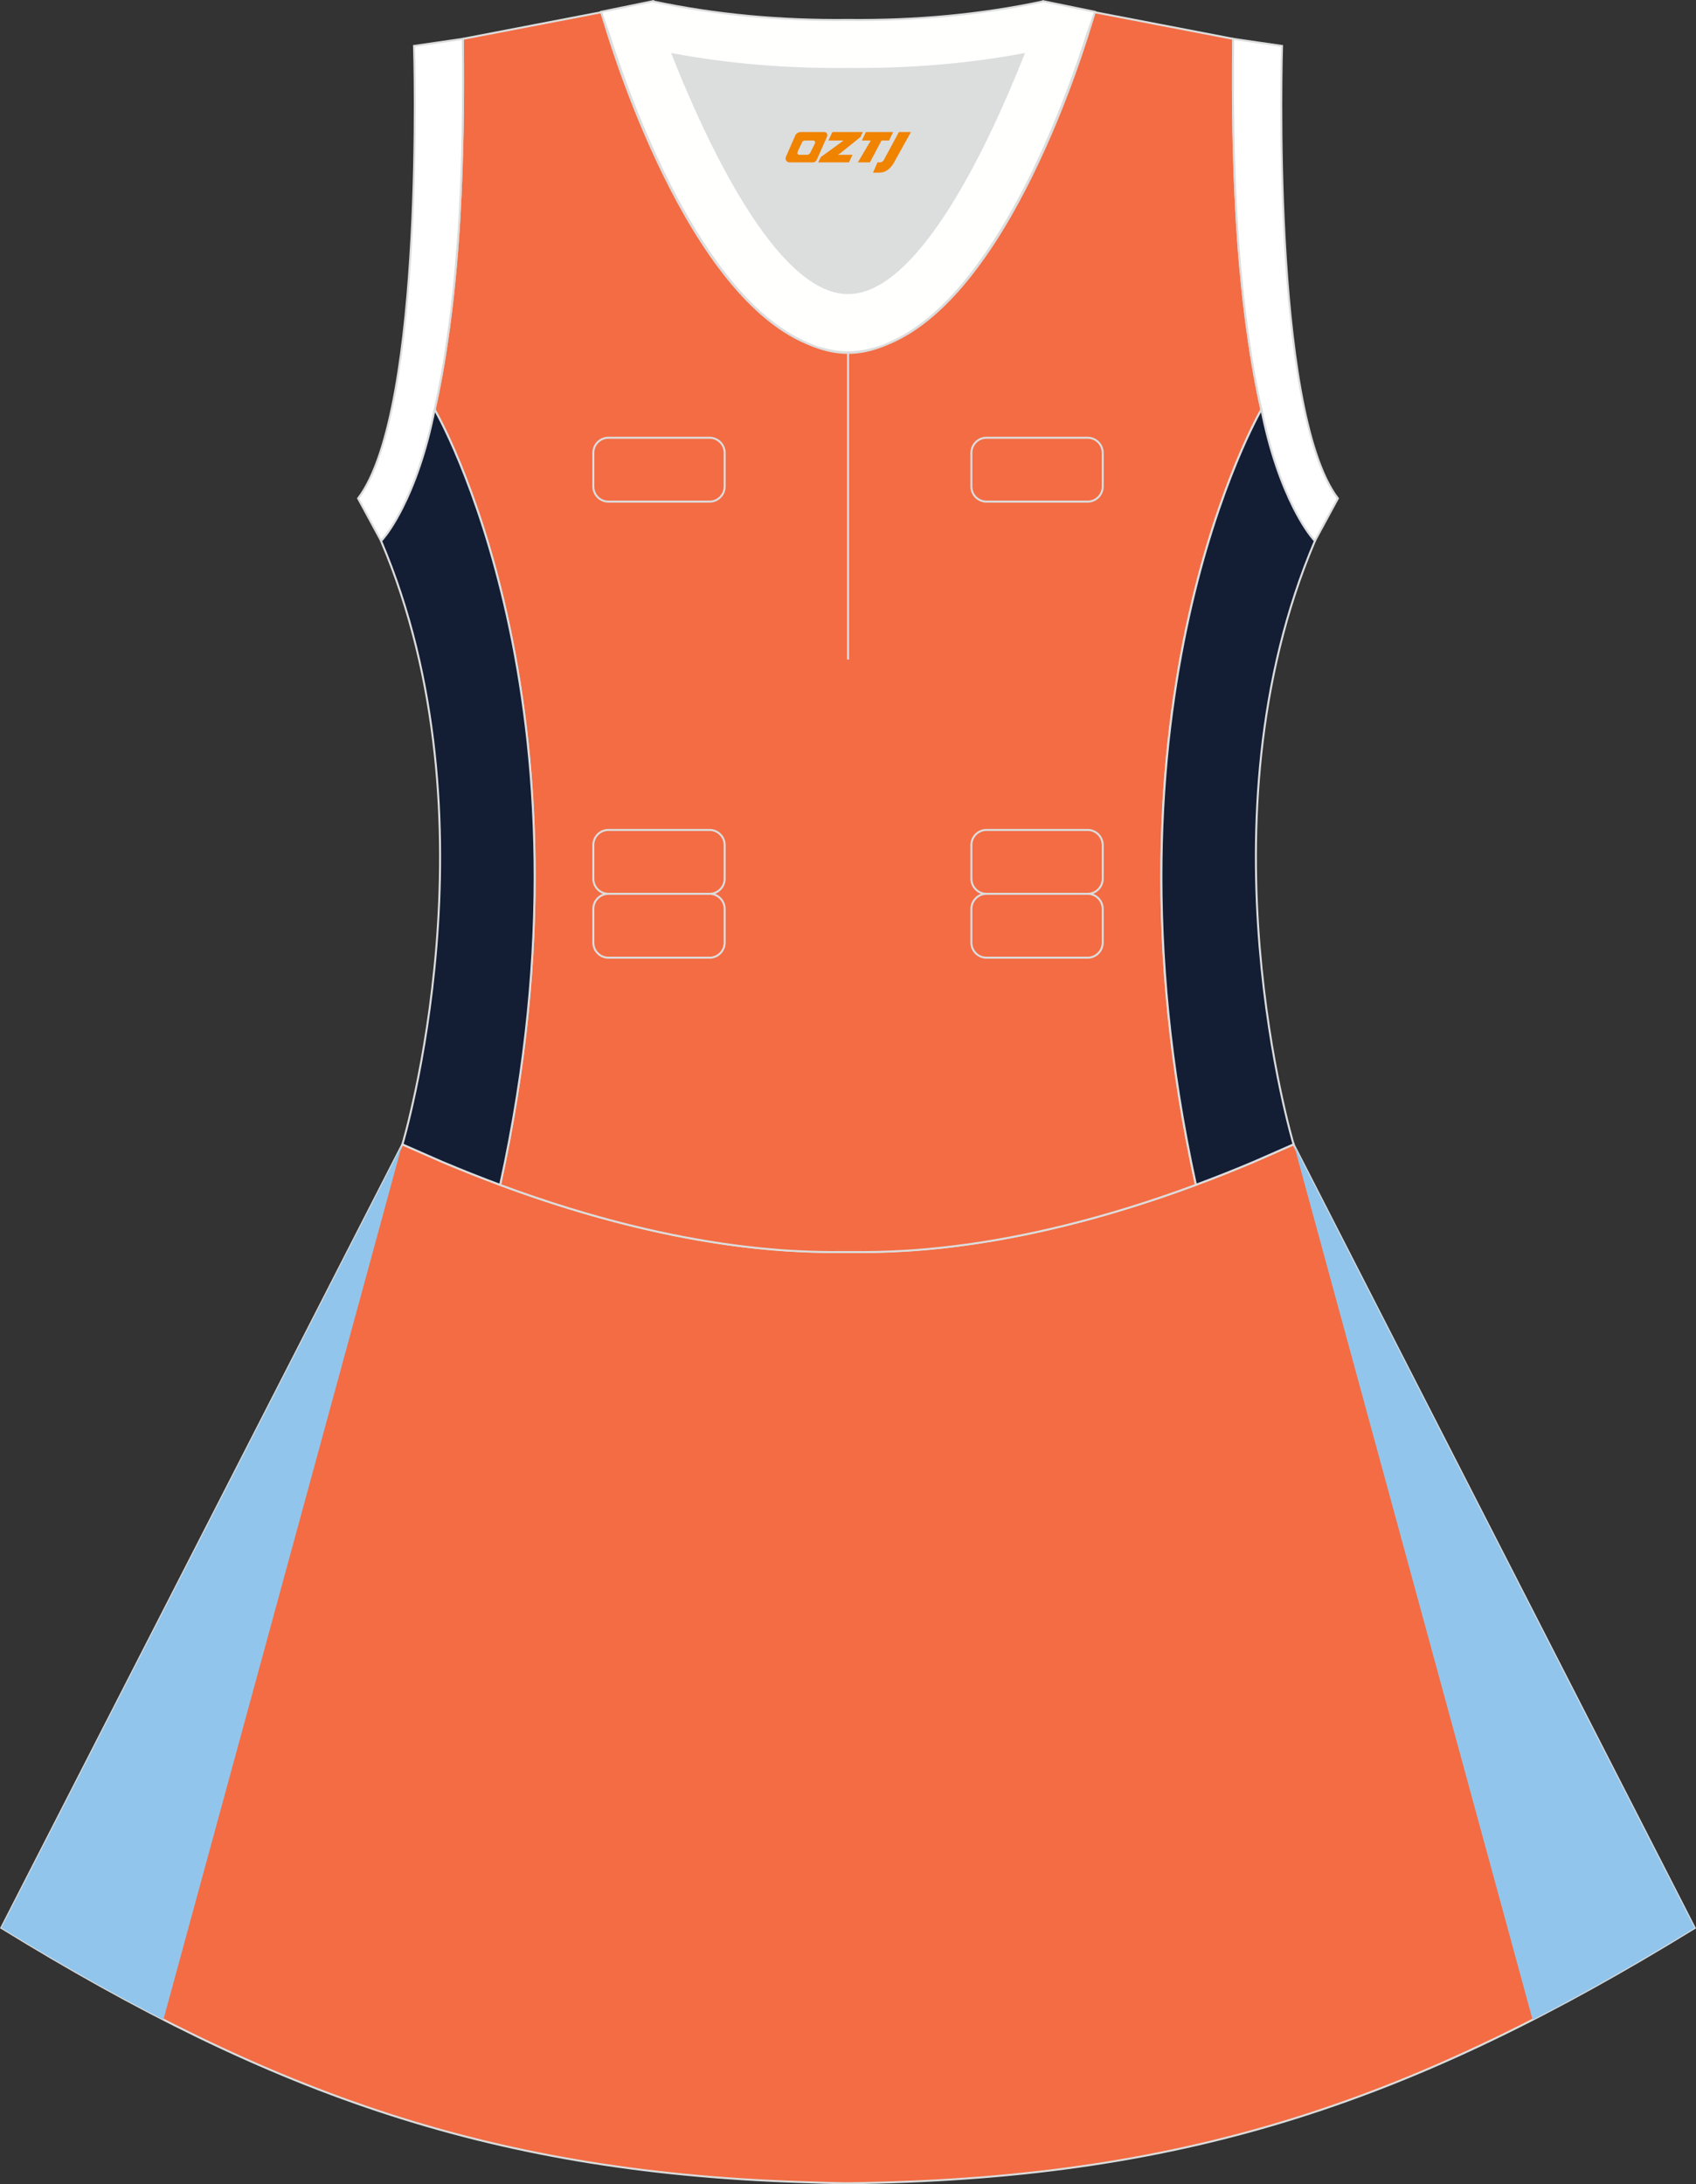 <?xml version="1.0" encoding="utf-8"?>
<!-- Generator: Adobe Illustrator 24.0.1, SVG Export Plug-In . SVG Version: 6.00 Build 0)  -->
<svg xmlns="http://www.w3.org/2000/svg" xmlns:xlink="http://www.w3.org/1999/xlink" version="1.1" id="图层_1" x="0px" y="0px" width="380.2px" height="489.6px" viewBox="0 0 380.2 489.6" enable-background="new 0 0 380.2 489.6" xml:space="preserve">
<rect x="0" y="0" width="380.2" height="489.6" fill="#333333" stroke="none"/>
<g>
	
		<path fill-rule="evenodd" clip-rule="evenodd" fill="#F36C43" stroke="#DCDDDD" stroke-width="0.446" stroke-miterlimit="22.926" d="   M290.03,256.61l89.88,175.55c-62.23,38.24-112.65,55.9-186.86,57.17v0.01c-0.57,0.01-1.14,0.02-1.72,0.02v0.02h-0.08l0,0   c-0.38,0-0.76-0.01-1.15-0.01h-0.01h-0.01h-0.01c-0.38,0-0.76,0.01-1.15,0.01l0,0h-0.08v-0.02c-0.57-0.01-1.15-0.02-1.72-0.02   v-0.01c-1.4-0.02-2.8-0.06-4.21-0.11c-0.15-0.01-0.3-0.02-0.45-0.02C110.8,487.28,61.2,469.56,0.29,432.13l89.91-175.6l0,0l0,0   l0.01-0.02l0.01,0.01l0,0l8.95,3.93l0,0c4.45,1.88,8.76,3.58,12.92,5.13c38.46,14.29,64.53,15.04,75.03,15.05h0.06h0.06h0.06h0.06   h0.05h0.01h0.06h0.05h0.05h0.11h0.05h0.11h0.05h0.03h0.02H188h0.05h0.1h0.05h0.05h0.05h0.05h0.05h0.02h0.03h0.05h0.05h0.05h0.05   h0.05h0.05h0.05h0.04h0.05h0.01h0.03h0.05h0.05h0.05h0.04h0.05h0.04h0.04h0.04h0.04l0,0h0.04h0.04h0.04h0.04h0.04h0.04h0.04h0.04   h0.04h0.03h0.01h0.04h0.04h0.04h0.04h0.04h0.03H190h0.04h0.04h0.02l0,0h0.01h0.02h0.04h0.04h0.04h0.04h0.04h0.04h0.04h0.04h0.04   h0.01h0.03h0.04h0.04h0.04h0.04h0.04h0.04h0.04h0.04h0.04l0,0h0.04h0.04h0.05h0.04h0.04h0.05h0.04h0.05h0.05h0.03h0.01h0.04h0.05   h0.05h0.05h0.05h0.05h0.05h0.05h0.05h0.03h0.02h0.05h0.05h0.05h0.05h0.05h0.1h0.05h0.05h0.02h0.03h0.05h0.11h0.05h0.11h0.05h0.05   h0.06h0.01h0.05h0.05h0.06h0.06h0.06c10.5-0.01,36.57-0.77,75.03-15.05c4.16-1.54,8.47-3.25,12.92-5.13l0,0l8.95-3.93H290   l0.01-0.01L290.03,256.61z"/>
	<g>
		<path fill-rule="evenodd" clip-rule="evenodd" fill="#92C5EB" d="M343.57,452.73l-53.46-195.96l89.79,175.39    C367.42,439.83,355.4,446.68,343.57,452.73z"/>
		<path fill-rule="evenodd" clip-rule="evenodd" fill="#92C5EB" d="M36.63,452.71L90.1,256.72L0.29,432.13    C12.78,439.81,24.8,446.66,36.63,452.71z"/>
	</g>
	<path fill-rule="evenodd" clip-rule="evenodd" fill="#DCDDDD" d="M229.42,12.17c-7.46,18.87-23.33,53.53-39.31,53.53   s-31.85-34.66-39.31-53.53c12.63,2.36,25.74,3.42,39.31,3.28l0,0C203.67,15.58,216.79,14.53,229.42,12.17z"/>
	
		<path fill-rule="evenodd" clip-rule="evenodd" fill="#F36C44" stroke="#DCDDDD" stroke-width="0.446" stroke-miterlimit="22.926" d="   M276.44,9.38c0-0.21,0.01-0.43,0.01-0.64C276.45,8.95,276.45,9.16,276.44,9.38L276.44,9.38L276.44,9.38z M103.77,9.38   c0-0.21-0.01-0.43-0.01-0.64C103.76,8.95,103.77,9.16,103.77,9.38L103.77,9.38L103.77,9.38z M103.02,48.33c0-0.02,0-0.03,0-0.04   c0-0.02,0-0.03,0-0.05c0.67-11.9,0.89-24.69,0.75-38.19c0-0.22-0.01-0.44-0.01-0.67l-0.01-0.65c0-0.01,0-0.01,0-0.02l31.04-5.97   c0,0,0.07,0.22,0.21,0.63c2.06,7.13,19.22,63.9,47.17,74.08c2.59,1.07,5.24,1.66,7.93,1.66c2.7,0,5.34-0.59,7.93-1.66   c27.95-10.18,45.12-66.95,47.17-74.08c0.14-0.41,0.21-0.63,0.21-0.63l31.04,5.97c0,0.01,0,0.02,0,0.02l-0.01,0.65   c0,0.22-0.01,0.44-0.01,0.67c-0.15,13.5,0.07,26.29,0.75,38.19c0,0.02,0,0.03,0,0.05s0,0.03,0,0.04c0,0.05,0.01,0.1,0.01,0.15   c0.56,9.73,1.43,18.85,2.66,27.27c0,0.01,0,0.01,0,0.02c0.82,5.78,1.78,11.13,2.9,16.06c0,0-38.42,65.71-14.68,173.77   c-42.8,15.89-70.26,15.05-77.98,15.05s-35.18,0.85-77.98-15.05C135.86,157.53,97.44,91.83,97.44,91.83   c1.12-4.93,2.09-10.29,2.9-16.06c0-0.01,0-0.01,0-0.02c1.24-8.42,2.11-17.54,2.67-27.27C103.01,48.42,103.02,48.37,103.02,48.33z"/>
	<path fill="none" stroke="#DCDDDD" stroke-width="0.446" stroke-miterlimit="22.926" d="M221.14,98.12h22.68   c1.86,0,3.38,1.52,3.38,3.38v7.56c0,1.86-1.52,3.38-3.38,3.38h-22.68c-1.86,0-3.38-1.52-3.38-3.38v-7.56   C217.76,99.64,219.28,98.12,221.14,98.12L221.14,98.12z M221.14,186.03h22.68c1.86,0,3.38,1.52,3.38,3.38v7.56   c0,1.86-1.52,3.38-3.38,3.38h-22.68c-1.86,0-3.38-1.52-3.38-3.38v-7.56C217.76,187.55,219.28,186.03,221.14,186.03L221.14,186.03z    M221.14,200.35h22.68c1.86,0,3.38,1.52,3.38,3.38v7.56c0,1.86-1.52,3.38-3.38,3.38h-22.68c-1.86,0-3.38-1.52-3.38-3.38v-7.56   C217.76,201.87,219.28,200.35,221.14,200.35L221.14,200.35z M136.39,200.35h22.68c1.86,0,3.38,1.52,3.38,3.38v7.56   c0,1.86-1.52,3.38-3.38,3.38h-22.68c-1.86,0-3.38-1.52-3.38-3.38v-7.56C133.01,201.87,134.53,200.35,136.39,200.35L136.39,200.35z    M136.39,186.03h22.68c1.86,0,3.38,1.52,3.38,3.38v7.56c0,1.86-1.52,3.38-3.38,3.38h-22.68c-1.86,0-3.38-1.52-3.38-3.38v-7.56   C133.01,187.55,134.53,186.03,136.39,186.03L136.39,186.03z M136.39,98.12h22.68c1.86,0,3.38,1.52,3.38,3.38v7.56   c0,1.86-1.52,3.38-3.38,3.38h-22.68c-1.86,0-3.38-1.52-3.38-3.38v-7.56C133.01,99.64,134.53,98.12,136.39,98.12z"/>
	<path fill="none" stroke="#DCDDDD" stroke-width="0.446" stroke-miterlimit="22.926" d="M190.11,79.01v68.83V79.01z"/>
	
		<path fill-rule="evenodd" clip-rule="evenodd" fill="#FFFFFE" stroke="#DCDDDD" stroke-width="0.446" stroke-miterlimit="22.926" d="   M229.42,12.17c-7.46,18.87-23.33,53.53-39.31,53.53s-31.85-34.66-39.31-53.53c12.63,2.36,25.74,3.42,39.31,3.28l0,0   C203.67,15.58,216.79,14.53,229.42,12.17L229.42,12.17L229.42,12.17z M190.11,79.01c2.73-0.08,5.38-0.62,7.93-1.55   c0.47-0.2,0.94-0.41,1.41-0.63c23.89-10.34,39.59-54.37,44.3-69.25c0.71-1.97,1.2-3.42,1.46-4.2l0.21-0.74l-11.6-2.38   c0,0-0.01,0.02-0.02,0.06c-13.97,2.98-28.55,4.31-43.69,4.15l0,0c-15.14,0.16-29.72-1.18-43.69-4.15   c-0.02-0.04-0.02-0.06-0.02-0.06l-11.6,2.38l0.2,0.74c0.26,0.77,0.75,2.22,1.46,4.2c4.71,14.88,20.41,58.91,44.3,69.25   c0.46,0.23,0.94,0.44,1.41,0.63C184.73,78.38,187.38,78.93,190.11,79.01z"/>
	
		<path fill-rule="evenodd" clip-rule="evenodd" fill="#FFFFFF" stroke="#DCDDDD" stroke-width="0.446" stroke-miterlimit="22.926" d="   M276.44,9.38c-0.16,13.76,0.06,26.8,0.75,38.9c0,0.02,0,0.03,0,0.04c0.56,9.69,1.43,18.8,2.67,27.42c0,0.01,0,0.01,0,0.02   c0.82,5.78,1.79,11.13,2.91,16.06v0.01c1.9,9.63,4.68,17.02,7.25,22.12c0,0.01,0.01,0.01,0.01,0.02c1.72,3.39,3.39,5.84,4.72,7.3   l5.17-9.55C284.81,91.84,287.4,10.3,287.4,10.3l-10.94-1.59c0,0.01,0,0.02,0,0.02C276.45,8.95,276.45,9.16,276.44,9.38z"/>
	
		<path fill-rule="evenodd" clip-rule="evenodd" fill="#FFFFFF" stroke="#DCDDDD" stroke-width="0.446" stroke-miterlimit="22.926" d="   M103.77,9.38c0.16,13.76-0.06,26.8-0.75,38.9c0,0.02,0,0.03,0,0.04c-0.56,9.69-1.43,18.8-2.68,27.42c0,0.01,0,0.01,0,0.02   c-0.81,5.78-1.79,11.13-2.9,16.06v0.01c-1.9,9.63-4.68,17.02-7.26,22.12c0,0.01-0.01,0.01-0.01,0.02c-1.72,3.39-3.39,5.84-4.72,7.3   l-5.17-9.55C95.4,91.84,92.82,10.3,92.82,10.3l10.94-1.59c0,0,0,0.01,0,0.02C103.76,8.95,103.77,9.16,103.77,9.38z"/>
	
		<path fill-rule="evenodd" clip-rule="evenodd" fill="#131D34" stroke="#DCDDDD" stroke-width="0.446" stroke-miterlimit="22.926" d="   M97.44,91.82c0,0,38.41,65.71,14.68,173.77c-4.16-1.55-8.47-3.25-12.92-5.13h-0.01l-8.95-3.93h-0.01l-0.02-0.01   c0,0,21.88-72.78-4.77-135.23l-0.01-0.02c1.21-1.29,2.9-3.73,4.72-7.3c0-0.01,0.01-0.02,0.01-0.02c2.64-5.21,5.41-12.64,7.26-22.12   L97.44,91.82z"/>
	
		<path fill-rule="evenodd" clip-rule="evenodd" fill="#131D34" stroke="#DCDDDD" stroke-width="0.446" stroke-miterlimit="22.926" d="   M282.78,91.8c0,0-38.41,65.71-14.68,173.77c4.16-1.55,8.48-3.25,12.92-5.13l0,0l8.95-3.93l0,0l0.02-0.01   c0,0-21.88-72.77,4.77-135.22l0.01-0.02c-1.21-1.29-2.91-3.73-4.72-7.3c-0.01-0.01-0.01-0.02-0.01-0.02   C287.4,108.72,284.63,101.29,282.78,91.8L282.78,91.8z"/>
	
</g>
<g>
	<path fill="#F08300" d="M201.51,29.6l-3.4,6.3c-0.2,0.3-0.5,0.5-0.8,0.5h-0.6l-1,2.3h1.2c2,0.1,3.2-1.5,3.9-3L204.21,29.6h-2.5L201.51,29.6z"/>
	<polygon fill="#F08300" points="194.31,29.6 ,200.21,29.6 ,199.31,31.5 ,197.61,31.5 ,195.01,36.4 ,192.31,36.4 ,195.21,31.5 ,193.21,31.5 ,194.11,29.6"/>
	<polygon fill="#F08300" points="188.31,34.7 ,187.81,34.7 ,188.31,34.4 ,192.91,30.7 ,193.41,29.6 ,186.61,29.6 ,186.31,30.2 ,185.71,31.5 ,188.51,31.5 ,189.11,31.5 ,184.01,35.2    ,183.41,36.4 ,190.01,36.4 ,190.31,36.4 ,191.11,34.7"/>
	<path fill="#F08300" d="M184.81,29.6H179.51C179.01,29.6,178.51,29.9,178.31,30.3L176.21,35.1C175.91,35.7,176.31,36.4,177.01,36.4h5.2c0.4,0,0.7-0.2,0.9-0.6L185.41,30.6C185.61,30.1,185.31,29.6,184.81,29.6z M182.71,32.1L181.61,34.3C181.41,34.6,181.11,34.7,181.01,34.7l-1.8,0C179.01,34.7,178.61,34.6,178.81,34l1-2.1c0.1-0.3,0.4-0.4,0.7-0.4h1.9   C182.61,31.5,182.81,31.8,182.71,32.1z"/>
</g>
</svg>